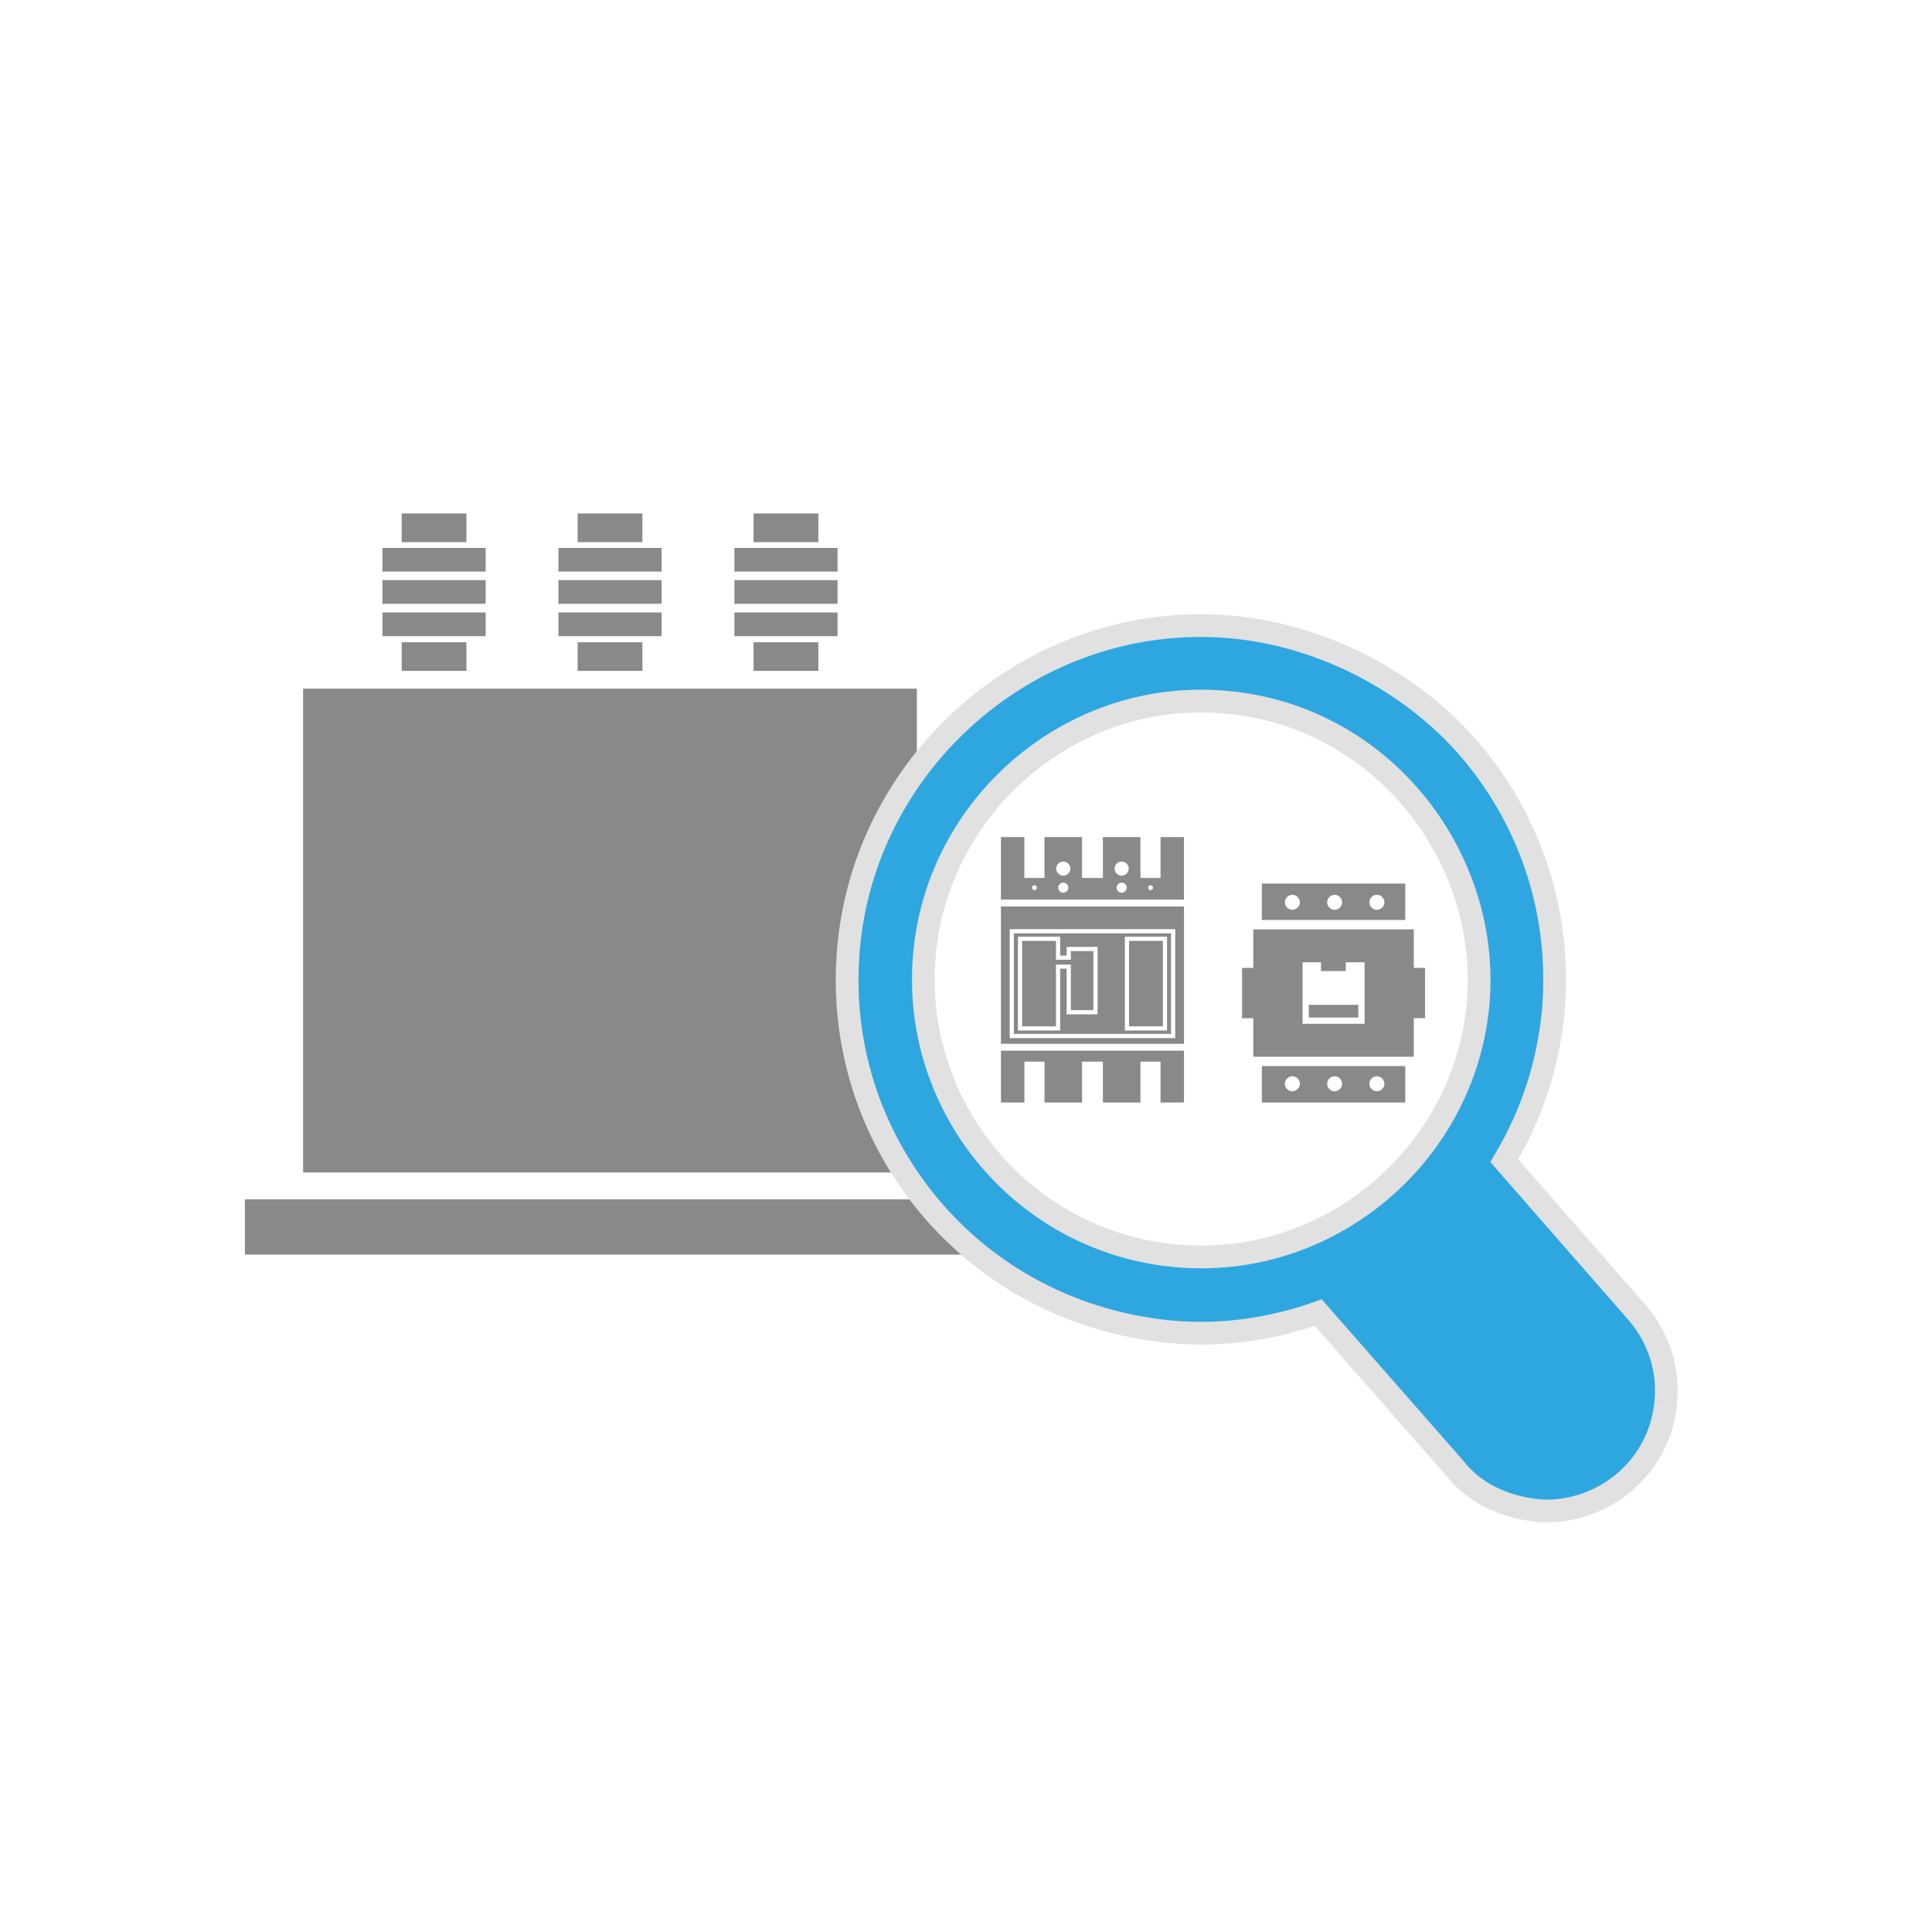 <?xml version="1.0" encoding="utf-8"?>
<!-- Generator: Adobe Illustrator 16.0.0, SVG Export Plug-In . SVG Version: 6.00 Build 0)  -->
<!DOCTYPE svg PUBLIC "-//W3C//DTD SVG 1.1//EN" "http://www.w3.org/Graphics/SVG/1.1/DTD/svg11.dtd">
<svg version="1.1" id="圖層_1" xmlns="http://www.w3.org/2000/svg" xmlns:xlink="http://www.w3.org/1999/xlink" x="0px" y="0px"
	 width="170.078px" height="170.078px" viewBox="-425.5 566.5 170.078 170.078"
	 enable-background="new -425.5 566.5 170.078 170.078" xml:space="preserve">
<g>
	<path fill="#898989" d="M-398.818,627.127h54.033v42.585h-54.033V627.127z M-366.695,635.728l-3.729,8.26L-360.01,644
		l-14.081,17.111h-0.917l3.868-11.502l-12.454,0.009l5.825-13.894L-366.695,635.728z M-403.939,672.079h64.273v4.866h-64.273
		V672.079z M-390.139,623.038h5.698v2.523h-5.698V623.038z M-391.83,614.734h9.083v2.083h-9.083V614.734z M-391.83,617.569h9.083
		v2.087h-9.083V617.569z M-391.83,620.419h9.083v2.085h-9.083V620.419z M-390.139,611.701h5.698v2.523h-5.698V611.701z
		 M-374.648,623.038h5.698v2.523h-5.698V623.038z M-376.339,614.734h9.079v2.083h-9.079V614.734z M-376.339,617.569h9.079v2.087
		h-9.079V617.569z M-376.339,620.419h9.079v2.085h-9.079V620.419z M-374.648,611.701h5.698v2.523h-5.698V611.701z M-359.163,623.038
		h5.704v2.523h-5.704V623.038z M-360.849,614.734h9.08v2.083h-9.08V614.734z M-360.849,617.569h9.08v2.087h-9.08V617.569z
		 M-360.849,620.419h9.08v2.085h-9.08V620.419z M-359.163,611.701h5.704v2.523h-5.704V611.701z"/>
	<path fill="#2EA7E0" stroke="#E1E1E1" stroke-width="2" stroke-miterlimit="10" d="M-278.853,689.868
		c-0.234,2.824-1.563,5.368-3.725,7.176c-1.91,1.59-4.323,2.471-6.768,2.471c-0.357,0-5.18-0.041-8.103-3.783l-12.007-13.682
		c-3.354,1.193-7.942,2.178-13.037,1.688c-8.272-0.802-15.788-4.636-21.158-11.01c-5.342-6.38-7.882-14.454-7.153-22.719
		c1.389-15.94,15.011-28.438,31.011-28.438c9.563,0,18.502,4.749,23.856,11.124c5.347,6.389,7.881,14.449,7.179,22.748
		c-0.438,4.715-1.875,9.159-4.318,13.237l11.766,13.455C-279.46,684.324-278.594,687.072-278.853,689.868 M-319.8,628.216
		c-12.556,0-23.23,9.808-24.321,22.338c-1.189,13.447,8.774,25.336,22.239,26.506c0.707,0.063,1.414,0.094,2.139,0.094
		c12.576,0,23.273-9.808,24.367-22.339C-294.201,641.375-304.755,628.216-319.8,628.216"/>
	<polygon fill="#898989" points="-337.382,663.555 -335.321,663.555 -335.321,659.958 -333.552,659.958 -333.552,663.555 
		-330.246,663.555 -330.246,659.958 -328.41,659.958 -328.41,663.555 -325.104,663.555 -325.104,659.958 -323.335,659.958 
		-323.335,663.555 -321.272,663.555 -321.272,658.996 -337.382,658.996 	"/>
	<polygon fill="#898989" points="-331.23,655.426 -329.244,655.426 -329.244,650.227 -331.23,650.227 -331.23,650.989 
		-332.542,650.989 -332.542,649.329 -335.52,649.329 -335.52,656.852 -332.542,656.852 -332.542,651.412 -331.23,651.412 	"/>
	<path fill="#898989" d="M-336.246,657.519h13.836v-8.857h-13.836V657.519z M-326.477,648.961h3.713v8.257h-3.713V648.961z
		 M-335.887,648.961h3.714v1.661h0.574v-0.765h2.721v5.936h-2.721v-4.016h-0.574v5.441h-3.714V648.961L-335.887,648.961z"/>
	<rect x="-326.109" y="649.329" fill="#898989" width="2.979" height="7.522"/>
	<path fill="#898989" d="M-337.382,658.391h16.111v-12.09h-16.111V658.391z M-336.613,648.294h14.57v9.592h-14.57V648.294z"/>
	<path fill="#898989" d="M-323.335,640.19v3.597h-1.77v-3.597h-3.305v3.597h-1.836v-3.597h-3.308v3.597h-1.771v-3.597h-2.061v5.505
		h16.112v-5.505H-323.335z M-334.285,644.796c-0.084,0.083-0.221,0.083-0.303,0c-0.084-0.084-0.084-0.221,0-0.304
		c0.082-0.084,0.219-0.084,0.303,0C-334.201,644.576-334.201,644.711-334.285,644.796 M-331.583,644.959
		c-0.174,0.174-0.457,0.174-0.631,0c-0.172-0.174-0.172-0.457,0-0.63c0.174-0.175,0.457-0.175,0.631,0
		C-331.408,644.502-331.408,644.786-331.583,644.959 M-331.458,643.404c-0.242,0.243-0.638,0.243-0.879,0
		c-0.244-0.242-0.244-0.637,0-0.88c0.241-0.243,0.637-0.243,0.879,0C-331.214,642.768-331.214,643.162-331.458,643.404
		 M-326.441,644.959c-0.176,0.174-0.457,0.174-0.632,0c-0.173-0.174-0.173-0.457,0-0.63c0.175-0.175,0.456-0.175,0.632,0
		C-326.267,644.502-326.267,644.786-326.441,644.959 M-326.757,643.587c-0.345,0-0.623-0.279-0.623-0.622
		c0-0.344,0.278-0.622,0.623-0.622c0.344,0,0.622,0.278,0.622,0.622C-326.135,643.308-326.414,643.587-326.757,643.587
		 M-324.066,644.796c-0.085,0.083-0.221,0.083-0.305,0c-0.084-0.084-0.084-0.221,0-0.304c0.084-0.084,0.22-0.084,0.305,0
		C-323.982,644.576-323.982,644.711-324.066,644.796"/>
	<path fill="#898989" d="M-314.416,647.487h12.623v-3.203h-12.623V647.487z M-311.731,646.591c-0.362,0-0.659-0.295-0.659-0.659
		c0-0.365,0.296-0.66,0.659-0.66c0.364,0,0.659,0.295,0.659,0.66C-311.072,646.296-311.367,646.591-311.731,646.591
		 M-308.011,646.591c-0.363,0-0.658-0.295-0.658-0.659c0-0.365,0.295-0.66,0.658-0.66c0.364,0,0.66,0.295,0.66,0.66
		C-307.351,646.296-307.646,646.591-308.011,646.591 M-304.289,646.591c-0.363,0-0.66-0.295-0.66-0.659
		c0-0.365,0.295-0.66,0.66-0.66c0.363,0,0.66,0.295,0.66,0.66C-303.628,646.296-303.925,646.591-304.289,646.591"/>
	<path fill="#898989" d="M-314.416,663.555h12.623v-3.203h-12.623V663.555z M-311.731,662.565c-0.362,0-0.659-0.296-0.659-0.659
		c0-0.364,0.296-0.658,0.659-0.658c0.364,0,0.659,0.294,0.659,0.658S-311.367,662.565-311.731,662.565 M-308.011,662.565
		c-0.363,0-0.658-0.296-0.658-0.659c0-0.364,0.295-0.658,0.658-0.658c0.364,0,0.66,0.294,0.66,0.658
		S-307.646,662.565-308.011,662.565 M-304.289,662.565c-0.363,0-0.66-0.296-0.66-0.659c0-0.364,0.295-0.658,0.66-0.658
		c0.363,0,0.66,0.294,0.66,0.658S-303.925,662.565-304.289,662.565"/>
	<path fill="#898989" d="M-301.041,651.707v-3.393h-14.129v3.393h-0.988v4.427h0.988v3.392h14.129v-3.392h0.99v-4.427H-301.041z
		 M-305.375,655.51v0.049v1.068h-5.457v-1.068v-0.049v-4.299h1.621v0.774h2.181v-0.774h1.655V655.51z"/>
	<rect x="-310.283" y="654.958" fill="#898989" width="4.355" height="1.117"/>
</g>
</svg>
